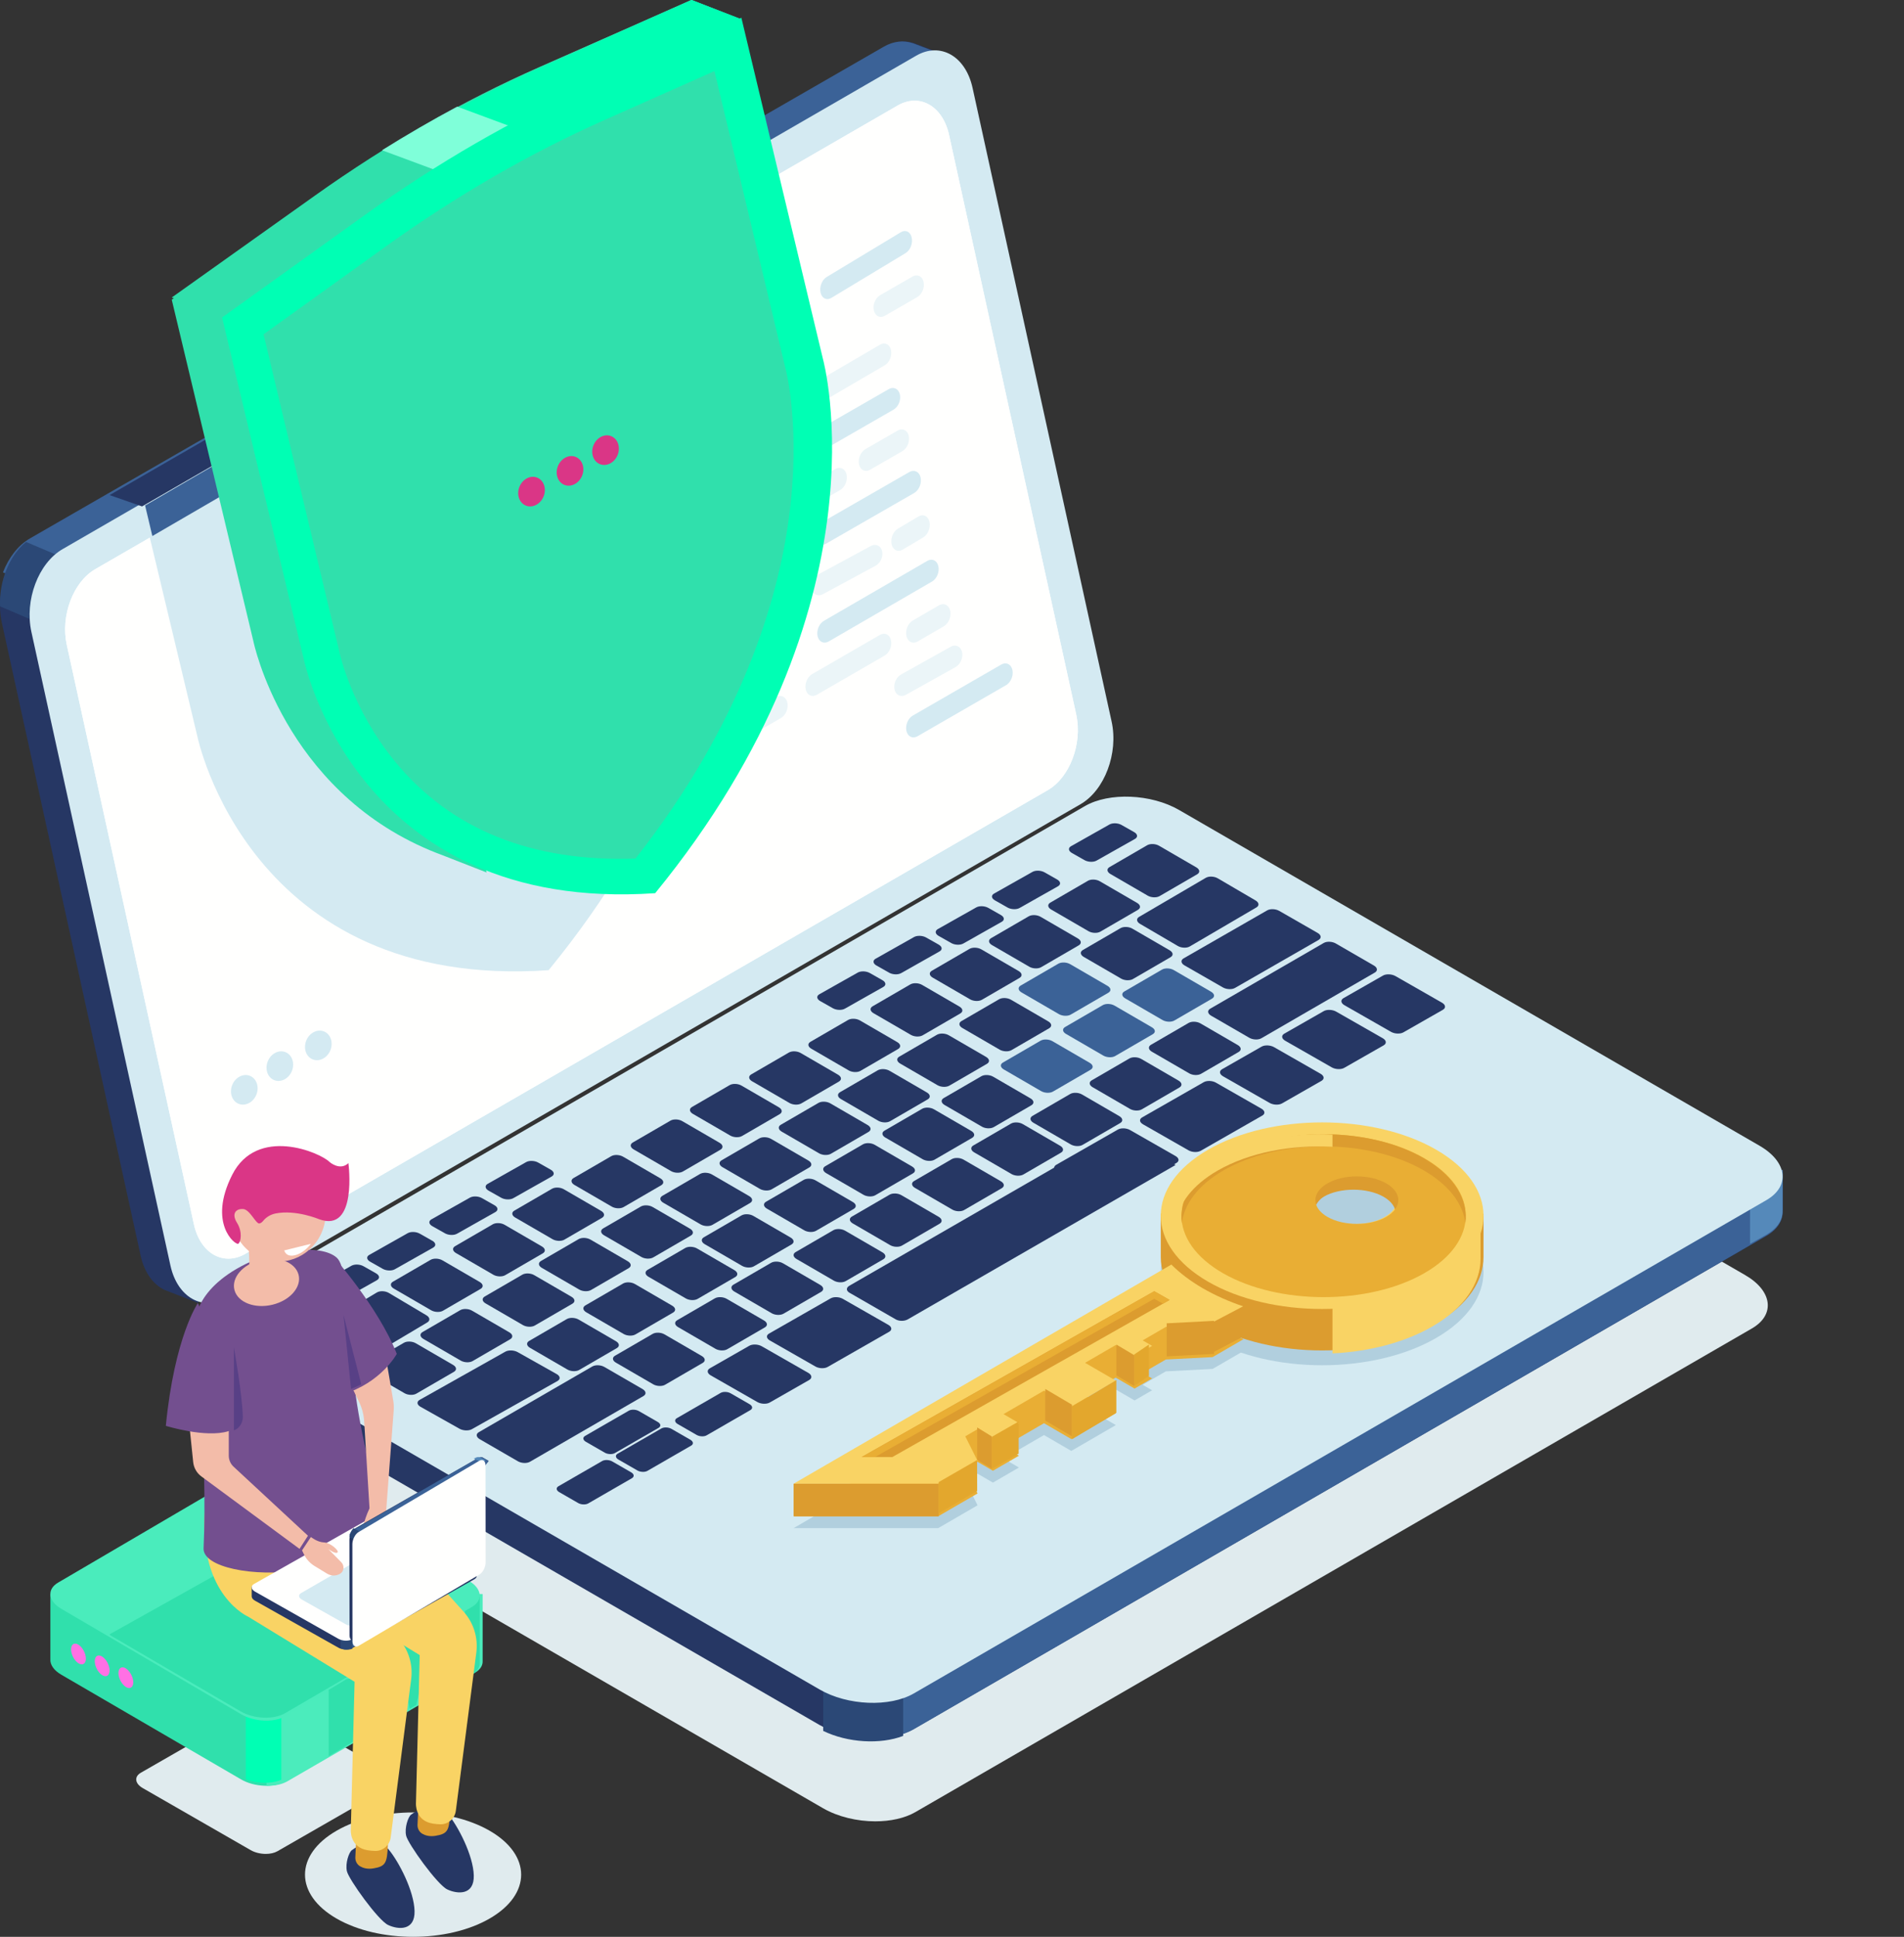 <?xml version="1.0" encoding="utf-8"?>
<!-- Generator: Adobe Illustrator 16.0.0, SVG Export Plug-In . SVG Version: 6.00 Build 0)  -->
<!DOCTYPE svg PUBLIC "-//W3C//DTD SVG 1.1//EN" "http://www.w3.org/Graphics/SVG/1.1/DTD/svg11.dtd">
<svg version="1.1" id="Layer_1" xmlns="http://www.w3.org/2000/svg" xmlns:xlink="http://www.w3.org/1999/xlink" x="0px" y="0px"
	 width="643px" height="654px" viewBox="0 0 643 654" enable-background="new 0 0 643 654" xml:space="preserve">
<rect x="0" y="0" width="643" height="654" fill="#333333" stroke="none"/>
<path fill="#E0EBEE" d="M295.601,615c5.08,0,9.92-1.03,13.54-3.12l282.47-163.29c7.99-4.62,6.98-12.689-2.239-18.029l-192.34-111.15
	c-5.05-2.91-11.511-4.41-17.63-4.41c-5.08,0-9.92,1.03-13.541,3.12L83.391,481.41c-7.99,4.62-6.98,12.689,2.24,18.02l192.34,111.16
	C283.021,613.5,289.481,615,295.601,615"/>
<path fill="#263764" d="M11.101,182.27l287.83-166.49c3.34-1.93,6.74-2.23,9.75-1.2l-0.021-0.03l0.53,0.2l0.119,0.05l10.41,3.99
	l-9.34,4.58l0.13,0.51l46.891,213.81c2.34,10.7-2.36,23.19-10.5,27.9L65.991,428.08l1.01,11.92l-11.37-4.41
	c-3.82-1.79-6.88-5.84-8.14-11.609L0.601,210.18C-1.739,199.47,2.961,186.98,11.101,182.27"/>
<path fill="#3B6297" d="M10.111,181.81l288.33-166.03c3.35-1.93,6.75-2.23,9.77-1.2l-0.02-0.03l0.529,0.2l0.131,0.05l10.42,3.97
	l-9.36,4.57l0.14,0.51l30.95,140.52L199.921,274L1.001,193.27C2.911,188.33,6.091,184.12,10.111,181.81"/>
<path fill="#2B4876" d="M21.641,214l-21.61-9.25c-0.39-8.41,3.07-17.1,8.76-21.75l34.21,14.46L21.641,214"/>
<path fill="#D4EAF2" d="M76.591,438.2l288.29-166.63c8.16-4.71,12.87-17.22,10.521-27.931L328.44,29.66
	c-2.35-10.71-10.87-15.57-19.029-10.86L21.121,185.43c-8.16,4.71-12.87,17.22-10.52,27.931l46.96,213.979
	C59.911,438.05,68.431,442.91,76.591,438.2"/>
<path fill="#FFFFFE" d="M82.891,423.35l270.95-156.54c7.45-4.31,11.76-15.74,9.61-25.54l-42.94-195.7
	c-2.149-9.79-9.94-14.23-17.399-9.92L32.171,192.19c-7.46,4.31-11.77,15.74-9.62,25.54l42.94,195.7
	C67.641,423.22,75.431,427.66,82.891,423.35"/>
<path fill="#FFFFFE" d="M82.891,423.35l270.95-156.54c7.45-4.31,11.76-15.74,9.61-25.54l-42.94-195.7
	c-2.149-9.79-9.94-14.23-17.399-9.92L32.171,192.19c-7.46,4.31-11.77,15.74-9.62,25.54l42.94,195.7
	C67.641,423.22,75.431,427.66,82.891,423.35"/>
<path fill="#263764" d="M73.011,445.311l39.35-5.2l254.05-146.931c8.14-4.71,22.37-4.12,31.779,1.32l180.011,104.07l23.8-3.141
	v13.521l-0.02,0.01c0.149,3.12-1.621,6.13-5.471,8.351L308.602,583.82c-8.141,4.71-22.371,4.119-31.771-1.32L80.781,469.16
	c-5.29-3.061-7.93-7-7.77-10.71V445.311"/>
<path fill="#3B6297" d="M264.001,352.439L282.041,342h198.37l97.8,56.55l23.79-3.149v13.529h-0.02
	c0.149,3.131-1.621,6.141-5.461,8.36L308.701,583.83c-4.311,2.49-10.31,3.49-16.4,3.08L264.001,352.439"/>
<path fill="#5589BA" d="M591.001,396.41l11-1.41v13.62l-0.02,0.01c0.16,3.15-1.69,6.181-5.69,8.42l-5.29,2.95V396.41"/>
<path fill="#2B4876" d="M305.001,586.16c-7.72,2.96-18.76,2.32-27-1.69V554h27V586.16"/>
<path fill="#D4EAF2" d="M308.602,571.82L596.501,405.26c8.15-4.71,7.12-12.939-2.28-18.38L398.181,273.5
	c-9.41-5.44-23.63-6.03-31.779-1.32L78.501,438.74c-8.15,4.71-7.13,12.939,2.28,18.38l196.04,113.38
	C286.231,575.939,300.451,576.53,308.602,571.82"/>
<path fill="#263764" d="M473.94,348.59l13.341-7.62c1.069-0.62,0.93-1.68-0.3-2.39l-15.74-9c-1.24-0.7-3.11-0.78-4.18-0.17
	l-13.341,7.62c-1.069,0.62-0.93,1.68,0.3,2.39l15.74,9C471.001,349.12,472.871,349.2,473.94,348.59"/>
<path fill="#263764" d="M453.94,360.59l13.341-7.62c1.069-0.62,0.93-1.68-0.3-2.39l-15.74-8.99c-1.24-0.71-3.11-0.79-4.18-0.18
	l-13.341,7.62c-1.069,0.62-0.93,1.68,0.3,2.39l15.74,9C451.001,361.12,452.871,361.2,453.94,360.59"/>
<path fill="#263764" d="M432.94,372.59l13.341-7.63c1.069-0.61,0.93-1.67-0.3-2.38l-15.74-9c-1.24-0.7-3.11-0.78-4.18-0.17
	l-13.341,7.62c-1.069,0.609-0.93,1.68,0.3,2.39l15.74,9C430.001,373.12,431.871,373.2,432.94,372.59"/>
<path fill="#263764" d="M405.581,362.6l12.73-7.39c1.02-0.6,0.89-1.63-0.291-2.32l-12.609-7.319c-1.18-0.69-2.971-0.76-3.99-0.17
	l-12.73,7.39c-1.02,0.6-0.89,1.63,0.28,2.32l12.62,7.319C402.771,363.12,404.562,363.189,405.581,362.6"/>
<path fill="#263764" d="M385.581,374.6l12.73-7.39c1.02-0.6,0.89-1.63-0.291-2.32l-12.609-7.319c-1.18-0.69-2.971-0.76-3.99-0.17
	l-12.73,7.39c-1.02,0.6-0.89,1.63,0.291,2.32l12.609,7.319C382.771,375.12,384.562,375.189,385.581,374.6"/>
<path fill="#263764" d="M365.581,386.6l12.73-7.39c1.02-0.6,0.89-1.63-0.291-2.32l-12.609-7.319c-1.18-0.69-2.971-0.76-3.99-0.17
	l-12.73,7.39c-1.02,0.6-0.89,1.63,0.291,2.32l12.609,7.319C362.771,387.12,364.562,387.189,365.581,386.6"/>
<path fill="#263764" d="M345.581,396.6l12.73-7.39c1.02-0.6,0.89-1.63-0.291-2.32l-12.609-7.319c-1.18-0.69-2.971-0.76-3.99-0.17
	l-12.73,7.39c-1.02,0.6-0.89,1.63,0.291,2.32l12.609,7.319C342.771,397.12,344.562,397.189,345.581,396.6"/>
<path fill="#263764" d="M325.581,408.6l12.73-7.39c1.02-0.6,0.89-1.63-0.291-2.32l-12.609-7.319c-1.18-0.69-2.971-0.76-3.99-0.17
	l-12.729,7.39c-1.021,0.6-0.891,1.63,0.289,2.32l12.61,7.319C322.771,409.12,324.562,409.189,325.581,408.6"/>
<path fill="#263764" d="M304.581,420.6l12.729-7.39c1.021-0.6,0.891-1.63-0.289-2.32l-12.61-7.319c-1.181-0.69-2.97-0.76-3.99-0.17
	l-12.73,7.39c-1.02,0.6-0.89,1.63,0.29,2.32l12.61,7.319C301.771,421.12,303.561,421.189,304.581,420.6"/>
<path fill="#263764" d="M285.581,432.6l12.73-7.39c1.02-0.6,0.89-1.63-0.28-2.32l-12.62-7.319c-1.18-0.69-2.97-0.76-3.99-0.17
	l-12.73,7.39c-1.02,0.6-0.89,1.63,0.29,2.32l12.61,7.319C282.771,433.12,284.561,433.189,285.581,432.6"/>
<path fill="#263764" d="M264.581,443.6l12.73-7.39c1.02-0.6,0.89-1.63-0.29-2.32l-12.61-7.319c-1.18-0.69-2.97-0.76-3.99-0.17
	l-12.73,7.39c-1.02,0.6-0.89,1.63,0.29,2.32l12.61,7.319C261.771,444.12,263.561,444.189,264.581,443.6"/>
<path fill="#263764" d="M245.581,455.6l12.73-7.39c1.02-0.6,0.89-1.63-0.29-2.32l-12.61-7.319c-1.18-0.69-2.97-0.76-3.99-0.17
	l-12.73,7.39c-1.02,0.6-0.89,1.63,0.29,2.32l12.61,7.319C242.771,456.12,244.561,456.189,245.581,455.6"/>
<path fill="#263764" d="M224.581,467.6l12.73-7.39c1.02-0.6,0.89-1.63-0.29-2.32l-12.61-7.319c-1.18-0.69-2.97-0.76-3.99-0.17
	l-12.73,7.39c-1.02,0.6-0.9,1.63,0.29,2.32l12.61,7.319C221.771,468.12,223.561,468.189,224.581,467.6"/>
<path fill="#3B6297" d="M376.581,356.6l12.73-7.39c1.02-0.6,0.89-1.63-0.291-2.32l-12.609-7.319c-1.18-0.69-2.971-0.76-3.99-0.17
	l-12.73,7.39c-1.02,0.6-0.89,1.63,0.291,2.32l12.609,7.319C373.771,357.12,375.562,357.189,376.581,356.6"/>
<path fill="#3B6297" d="M396.581,344.6l12.73-7.39c1.02-0.6,0.89-1.63-0.291-2.32l-12.609-7.319c-1.18-0.69-2.971-0.76-3.99-0.17
	l-12.73,7.39c-1.02,0.6-0.89,1.63,0.291,2.32l12.609,7.319C393.771,345.12,395.562,345.189,396.581,344.6"/>
<path fill="#263764" d="M417.081,333.59l28.21-16.2c1.05-0.609,0.92-1.66-0.29-2.359l-12.98-7.45c-1.209-0.7-3.05-0.78-4.1-0.17
	l-28.21,16.2c-1.05,0.609-0.92,1.66,0.29,2.359l12.98,7.45C414.201,334.12,416.031,334.2,417.081,333.59"/>
<path fill="#263764" d="M401.791,319.59l22.51-13.18c1.04-0.6,0.91-1.66-0.29-2.36l-12.76-7.47c-1.2-0.7-3-0.78-4.04-0.17
	l-22.51,13.18c-1.04,0.6-0.91,1.66,0.29,2.36l12.76,7.47C398.951,320.12,400.751,320.2,401.791,319.59"/>
<path fill="#3B6297" d="M355.581,368.6l12.73-7.39c1.02-0.6,0.899-1.63-0.291-2.32l-12.609-7.319c-1.18-0.69-2.971-0.76-3.99-0.17
	l-12.73,7.39c-1.02,0.6-0.89,1.63,0.291,2.32l12.609,7.319C352.771,369.12,354.562,369.189,355.581,368.6"/>
<path fill="#263764" d="M335.581,380.6l12.73-7.39c1.02-0.6,0.89-1.63-0.291-2.32l-12.609-7.319c-1.18-0.69-2.971-0.76-3.99-0.17
	l-12.729,7.39c-1.021,0.6-0.891,1.63,0.289,2.32l12.61,7.319C332.771,381.12,334.562,381.189,335.581,380.6"/>
<path fill="#263764" d="M315.581,391.6l12.73-7.39c1.02-0.6,0.89-1.63-0.291-2.32l-12.609-7.319c-1.181-0.69-2.97-0.76-3.99-0.17
	l-12.73,7.39c-1.02,0.6-0.89,1.63,0.29,2.32l12.61,7.319C312.771,392.12,314.561,392.189,315.581,391.6"/>
<path fill="#263764" d="M295.581,403.6l12.729-7.39c1.021-0.6,0.891-1.63-0.289-2.32l-12.61-7.319c-1.18-0.69-2.97-0.76-3.99-0.17
	l-12.73,7.39c-1.02,0.6-0.89,1.63,0.28,2.32l12.62,7.319C292.771,404.12,294.561,404.189,295.581,403.6"/>
<path fill="#263764" d="M275.581,415.6l12.73-7.39c1.02-0.6,0.89-1.63-0.29-2.32l-12.61-7.319c-1.18-0.69-2.97-0.76-3.99-0.17
	l-12.73,7.39c-1.02,0.6-0.89,1.63,0.29,2.32l12.61,7.319C272.771,416.12,274.561,416.189,275.581,415.6"/>
<path fill="#263764" d="M254.581,427.6l12.73-7.39c1.02-0.6,0.89-1.63-0.29-2.32l-12.61-7.319c-1.18-0.69-2.97-0.76-3.99-0.17
	l-12.73,7.39c-1.02,0.6-0.89,1.63,0.29,2.32l12.61,7.319C251.771,428.12,253.561,428.189,254.581,427.6"/>
<path fill="#263764" d="M235.581,438.6l12.73-7.39c1.02-0.6,0.89-1.63-0.29-2.32l-12.61-7.319c-1.18-0.69-2.97-0.76-3.99-0.17
	l-12.73,7.39c-1.02,0.6-0.89,1.63,0.29,2.32l12.61,7.319C232.771,439.12,234.561,439.189,235.581,438.6"/>
<path fill="#263764" d="M214.581,450.6l12.73-7.39c1.02-0.6,0.89-1.63-0.29-2.32l-12.61-7.319c-1.18-0.69-2.97-0.76-3.99-0.17
	l-12.73,7.39c-1.02,0.6-0.89,1.63,0.29,2.32l12.61,7.319C211.771,451.12,213.561,451.189,214.581,450.6"/>
<path fill="#263764" d="M195.581,462.6l12.73-7.39c1.02-0.6,0.89-1.63-0.29-2.32l-12.61-7.319c-1.18-0.69-2.97-0.76-3.99-0.17
	l-12.73,7.39c-1.02,0.6-0.89,1.63,0.29,2.32l12.61,7.319C192.771,463.12,194.561,463.189,195.581,462.6"/>
<path fill="#263764" d="M159.331,482.6l28.95-16.289c1.07-0.601,0.93-1.65-0.3-2.341l-13.15-7.399c-1.23-0.69-3.09-0.76-4.15-0.17
	l-28.96,16.289c-1.07,0.601-0.93,1.65,0.3,2.341l13.15,7.399C156.401,483.12,158.261,483.2,159.331,482.6"/>
<path fill="#263764" d="M120.701,460.59l23.61-14.06c1.02-0.61,0.9-1.681-0.29-2.391l-12.7-7.55c-1.19-0.71-2.99-0.79-4.02-0.18
	l-23.61,14.05c-1.02,0.62-0.9,1.69,0.29,2.4l12.7,7.55C117.871,461.12,119.671,461.2,120.701,460.59"/>
<path fill="#263764" d="M320.581,366.6l12.73-7.39c1.02-0.6,0.89-1.63-0.291-2.32l-12.609-7.319c-1.181-0.69-2.97-0.76-3.99-0.17
	l-12.729,7.39c-1.021,0.6-0.891,1.63,0.279,2.32l12.62,7.319C317.771,367.12,319.561,367.189,320.581,366.6"/>
<path fill="#263764" d="M341.581,354.6l12.73-7.39c1.02-0.6,0.89-1.63-0.291-2.32l-12.609-7.319c-1.18-0.69-2.971-0.76-3.99-0.17
	l-12.73,7.39c-1.02,0.6-0.89,1.63,0.291,2.32l12.609,7.319C338.771,355.12,340.562,355.189,341.581,354.6"/>
<path fill="#3B6297" d="M361.581,342.6l12.73-7.39c1.02-0.6,0.89-1.63-0.291-2.32l-12.609-7.319c-1.18-0.69-2.971-0.76-3.99-0.17
	l-12.73,7.39c-1.02,0.6-0.89,1.63,0.291,2.32l12.609,7.319C358.771,343.12,360.562,343.189,361.581,342.6"/>
<path fill="#263764" d="M382.581,330.6l12.73-7.39c1.02-0.6,0.89-1.63-0.291-2.32l-12.609-7.319c-1.18-0.69-2.971-0.76-3.99-0.17
	l-12.73,7.39c-1.02,0.6-0.89,1.63,0.291,2.32l12.609,7.319C379.771,331.12,381.562,331.189,382.581,330.6"/>
<path fill="#263764" d="M300.581,378.6l12.729-7.39c1.021-0.6,0.891-1.63-0.289-2.32l-12.61-7.319c-1.18-0.69-2.96-0.76-3.99-0.17
	l-12.73,7.39c-1.02,0.6-0.9,1.63,0.29,2.32l12.61,7.319C297.771,379.12,299.561,379.189,300.581,378.6"/>
<path fill="#263764" d="M280.581,389.6l12.73-7.39c1.02-0.6,0.89-1.63-0.29-2.32l-12.61-7.319c-1.18-0.69-2.97-0.76-3.99-0.17
	l-12.73,7.39c-1.02,0.6-0.89,1.63,0.29,2.32l12.61,7.319C277.771,390.12,279.561,390.189,280.581,389.6"/>
<path fill="#263764" d="M260.581,401.6l12.73-7.39c1.02-0.6,0.89-1.63-0.29-2.32l-12.61-7.319c-1.18-0.69-2.97-0.76-3.99-0.17
	l-12.73,7.39c-1.02,0.6-0.89,1.63,0.29,2.32l12.61,7.319C257.771,402.12,259.561,402.189,260.581,401.6"/>
<path fill="#263764" d="M240.581,413.6l12.73-7.39c1.02-0.6,0.89-1.63-0.29-2.32l-12.61-7.319c-1.18-0.69-2.97-0.76-3.99-0.17
	l-12.73,7.39c-1.02,0.6-0.89,1.63,0.29,2.32l12.61,7.319C237.771,414.12,239.561,414.189,240.581,413.6"/>
<path fill="#263764" d="M220.581,424.6l12.73-7.39c1.02-0.6,0.89-1.63-0.29-2.32l-12.61-7.319c-1.18-0.69-2.97-0.76-3.99-0.17
	l-12.73,7.39c-1.02,0.6-0.89,1.63,0.29,2.32l12.61,7.319C217.771,425.12,219.561,425.189,220.581,424.6"/>
<path fill="#263764" d="M199.581,435.6l12.73-7.39c1.02-0.6,0.89-1.63-0.29-2.32l-12.61-7.319c-1.18-0.69-2.97-0.76-3.99-0.17
	l-12.73,7.39c-1.02,0.6-0.89,1.63,0.28,2.32l12.62,7.319C196.771,436.12,198.561,436.189,199.581,435.6"/>
<path fill="#263764" d="M180.581,447.6l12.73-7.39c1.02-0.6,0.89-1.63-0.29-2.32l-12.61-7.319c-1.18-0.69-2.97-0.76-3.99-0.17
	l-12.73,7.39c-1.02,0.6-0.9,1.63,0.29,2.32l12.61,7.319C177.771,448.12,179.561,448.189,180.581,447.6"/>
<path fill="#263764" d="M159.581,459.6l12.73-7.39c1.02-0.6,0.89-1.63-0.29-2.32l-12.61-7.319c-1.18-0.69-2.97-0.76-3.99-0.17
	l-12.73,7.39c-1.02,0.6-0.89,1.63,0.29,2.32l12.61,7.319C156.771,460.12,158.561,460.189,159.581,459.6"/>
<path fill="#263764" d="M140.581,470.6l12.73-7.39c1.02-0.6,0.89-1.63-0.29-2.32l-12.61-7.319c-1.18-0.69-2.97-0.76-3.99-0.17
	l-12.73,7.39c-1.02,0.6-0.89,1.63,0.29,2.32l12.61,7.319C137.771,471.12,139.561,471.189,140.581,470.6"/>
<path fill="#263764" d="M331.581,337.6l12.73-7.39c1.02-0.6,0.89-1.63-0.291-2.32l-12.609-7.319c-1.18-0.69-2.971-0.76-3.99-0.17
	l-12.729,7.39c-1.021,0.6-0.891,1.63,0.289,2.32l12.61,7.319C328.771,338.12,330.562,338.189,331.581,337.6"/>
<path fill="#263764" d="M351.581,326.6l12.73-7.39c1.02-0.6,0.89-1.63-0.291-2.32l-12.609-7.319c-1.18-0.69-2.971-0.76-3.99-0.17
	l-12.73,7.39c-1.02,0.6-0.89,1.63,0.291,2.32l12.609,7.319C348.771,327.12,350.562,327.19,351.581,326.6"/>
<path fill="#263764" d="M371.581,314.6l12.73-7.39c1.02-0.6,0.89-1.63-0.291-2.32l-12.609-7.319c-1.18-0.69-2.971-0.76-3.99-0.17
	l-12.73,7.39c-1.02,0.6-0.89,1.63,0.291,2.32l12.609,7.319C368.771,315.12,370.562,315.19,371.581,314.6"/>
<path fill="#263764" d="M391.581,302.6l12.73-7.39c1.02-0.6,0.89-1.63-0.291-2.32l-12.609-7.319c-1.18-0.69-2.971-0.76-3.99-0.17
	l-12.73,7.39c-1.02,0.6-0.89,1.63,0.291,2.32l12.609,7.319C388.771,303.12,390.562,303.19,391.581,302.6"/>
<path fill="#263764" d="M370.312,290.6l12.989-7.33c1.04-0.59,0.91-1.62-0.3-2.3l-4.25-2.41c-1.2-0.68-3.02-0.75-4.061-0.16
	l-12.989,7.33c-1.04,0.59-0.91,1.62,0.3,2.3l4.25,2.41C367.451,291.12,369.271,291.19,370.312,290.6"/>
<path fill="#263764" d="M344.312,306.6l12.979-7.33c1.05-0.6,0.92-1.62-0.29-2.3l-4.25-2.41c-1.2-0.68-3.02-0.75-4.061-0.16
	l-12.989,7.33c-1.04,0.59-0.91,1.62,0.3,2.3l4.25,2.41C341.451,307.12,343.271,307.19,344.312,306.6"/>
<path fill="#263764" d="M325.312,318.6l12.989-7.34c1.04-0.58,0.91-1.61-0.3-2.29l-4.25-2.41c-1.2-0.68-3.02-0.75-4.061-0.16
	l-12.989,7.33c-1.04,0.59-0.91,1.62,0.29,2.3l4.26,2.41C322.451,319.12,324.271,319.19,325.312,318.6"/>
<path fill="#263764" d="M304.311,328.6l12.99-7.34c1.04-0.58,0.91-1.61-0.29-2.29l-4.26-2.41c-1.2-0.68-3.021-0.75-4.06-0.16
	l-12.99,7.33c-1.04,0.59-0.91,1.62,0.3,2.3l4.25,2.409C301.451,329.12,303.271,329.189,304.311,328.6"/>
<path fill="#263764" d="M285.311,340.6l12.99-7.34c1.04-0.58,0.91-1.609-0.3-2.29l-4.25-2.409c-1.2-0.681-3.02-0.75-4.06-0.16
	l-12.99,7.33c-1.04,0.59-0.91,1.619,0.29,2.3l4.26,2.409C282.451,341.12,284.271,341.189,285.311,340.6"/>
<path fill="#263764" d="M173.321,404.6l12.98-7.33c1.04-0.59,0.91-1.619-0.3-2.3l-4.25-2.409c-1.2-0.681-3.02-0.75-4.06-0.16
	l-12.99,7.34c-1.04,0.58-0.91,1.62,0.3,2.3l4.25,2.399C170.451,405.12,172.271,405.189,173.321,404.6"/>
<path fill="#263764" d="M154.311,416.6l12.99-7.33c1.04-0.6,0.91-1.619-0.3-2.3l-4.25-2.409c-1.2-0.681-3.02-0.75-4.06-0.16
	l-12.99,7.33c-1.04,0.59-0.91,1.619,0.29,2.3l4.26,2.409C151.451,417.12,153.271,417.189,154.311,416.6"/>
<path fill="#263764" d="M133.321,428.6l12.98-7.33c1.04-0.59,0.91-1.63-0.3-2.3l-4.25-2.409c-1.2-0.681-3.02-0.75-4.06-0.16
	l-12.99,7.34c-1.04,0.58-0.91,1.609,0.3,2.29l4.25,2.409C130.451,429.12,132.271,429.189,133.321,428.6"/>
<path fill="#263764" d="M114.311,439.6l12.99-7.33c1.04-0.59,0.91-1.619-0.3-2.3l-4.25-2.409c-1.2-0.681-3.02-0.75-4.06-0.16
	l-12.99,7.33c-1.04,0.59-0.91,1.619,0.3,2.3l4.25,2.409C111.451,440.12,113.271,440.189,114.311,439.6"/>
<path fill="#263764" d="M311.581,349.6l12.73-7.39c1.02-0.6,0.89-1.63-0.291-2.32l-12.609-7.319c-1.181-0.69-2.97-0.76-3.99-0.17
	l-12.73,7.39c-1.02,0.6-0.89,1.63,0.28,2.32l12.62,7.319C308.771,350.12,310.561,350.189,311.581,349.6"/>
<path fill="#263764" d="M290.581,361.6l12.729-7.39c1.021-0.6,0.891-1.63-0.289-2.32l-12.61-7.319c-1.18-0.69-2.96-0.76-3.99-0.17
	l-12.73,7.39c-1.02,0.6-0.9,1.63,0.29,2.32l12.61,7.319C287.771,362.12,289.561,362.189,290.581,361.6"/>
<path fill="#263764" d="M270.581,372.6l12.73-7.39c1.02-0.6,0.89-1.63-0.29-2.32l-12.61-7.319c-1.18-0.69-2.97-0.76-3.99-0.17
	l-12.73,7.39c-1.02,0.6-0.9,1.63,0.29,2.32l12.61,7.319C267.771,373.12,269.561,373.189,270.581,372.6"/>
<path fill="#263764" d="M250.581,383.6l12.73-7.39c1.02-0.6,0.89-1.63-0.29-2.32l-12.61-7.319c-1.18-0.69-2.97-0.76-3.99-0.17
	l-12.73,7.39c-1.02,0.6-0.89,1.63,0.29,2.32l12.61,7.319C247.771,384.12,249.561,384.189,250.581,383.6"/>
<path fill="#263764" d="M230.581,395.6l12.73-7.39c1.02-0.6,0.89-1.63-0.29-2.32l-12.61-7.319c-1.18-0.69-2.97-0.76-3.99-0.17
	l-12.73,7.39c-1.02,0.6-0.89,1.63,0.29,2.32l12.61,7.319C227.771,396.12,229.561,396.189,230.581,395.6"/>
<path fill="#263764" d="M210.581,407.6l12.73-7.39c1.02-0.6,0.89-1.63-0.29-2.32l-12.61-7.319c-1.18-0.69-2.97-0.76-3.99-0.17
	l-12.73,7.39c-1.02,0.6-0.89,1.63,0.29,2.32l12.61,7.319C207.771,408.12,209.561,408.189,210.581,407.6"/>
<path fill="#263764" d="M190.581,418.6l12.73-7.39c1.02-0.6,0.89-1.63-0.29-2.32l-12.61-7.319c-1.18-0.69-2.97-0.76-3.99-0.17
	l-12.73,7.39c-1.02,0.6-0.89,1.63,0.28,2.32l12.62,7.319C187.771,419.12,189.561,419.189,190.581,418.6"/>
<path fill="#263764" d="M170.581,430.6l12.73-7.39c1.02-0.6,0.89-1.63-0.29-2.32l-12.61-7.319c-1.18-0.69-2.96-0.76-3.99-0.17
	l-12.73,7.39c-1.02,0.6-0.9,1.63,0.29,2.32l12.61,7.319C167.771,431.12,169.561,431.189,170.581,430.6"/>
<path fill="#263764" d="M149.581,442.6l12.73-7.39c1.02-0.6,0.89-1.63-0.29-2.32l-12.61-7.319c-1.18-0.69-2.97-0.76-3.99-0.17
	l-12.73,7.39c-1.02,0.6-0.89,1.63,0.29,2.32l12.61,7.319C146.771,443.12,148.561,443.189,149.581,442.6"/>
<path fill="#263764" d="M425.971,350.59l38.32-22.189c1.05-0.601,0.92-1.66-0.29-2.36l-12.891-7.46
	c-1.209-0.7-3.029-0.78-4.079-0.17l-38.33,22.189c-1.04,0.601-0.91,1.66,0.3,2.36l12.891,7.46
	C423.101,351.12,424.921,351.2,425.971,350.59"/>
<path fill="#263764" d="M178.971,493.59l38.32-22.189c1.05-0.601,0.92-1.66-0.29-2.36l-12.89-7.46c-1.21-0.7-3.03-0.78-4.08-0.17
	l-38.33,22.189c-1.04,0.601-0.91,1.66,0.3,2.36l12.89,7.46C176.101,494.12,177.921,494.2,178.971,493.59"/>
<path fill="#263764" d="M259.941,473.59l13.34-7.62c1.07-0.62,0.93-1.68-0.3-2.39l-15.74-9c-1.24-0.7-3.11-0.78-4.18-0.17
	l-13.34,7.62c-1.07,0.62-0.93,1.689,0.3,2.39l15.74,9C257.001,474.12,258.871,474.2,259.941,473.59"/>
<path fill="#263764" d="M405.461,388.6l20.83-11.91c1.05-0.6,0.92-1.64-0.29-2.329l-15.38-8.79c-1.2-0.69-3.03-0.76-4.08-0.17
	l-20.83,11.91c-1.05,0.6-0.92,1.64,0.29,2.329l15.38,8.79C402.581,389.12,404.411,389.189,405.461,388.6"/>
<path fill="#263764" d="M279.461,461.6l20.83-11.91c1.05-0.6,0.92-1.64-0.29-2.329l-15.38-8.79c-1.21-0.69-3.03-0.76-4.08-0.17
	l-20.83,11.91c-1.05,0.6-0.92,1.64,0.29,2.329l15.38,8.79C276.581,462.12,278.411,462.189,279.461,461.6"/>
<path fill="#263764" d="M376.461,404.6l20.83-11.91c1.05-0.6,0.92-1.64-0.29-2.329l-15.38-8.79c-1.21-0.69-3.03-0.76-4.08-0.17
	l-20.83,11.91c-1.05,0.6-0.92,1.64,0.29,2.329l15.38,8.79C373.581,405.12,375.411,405.189,376.461,404.6"/>
<path fill="#263764" d="M377.281,382l-90.44,52.15c-1.12,0.64-1.12,1.689,0,2.34l15.66,9.02c1.12,0.65,2.94,0.65,4.06,0l90.44-52.14
	L377.281,382"/>
<path fill="#263764" d="M203.361,493.34l-14.77,8.521c-0.87,0.5-0.76,1.39,0.24,1.97l6.41,3.689c1,0.58,2.53,0.641,3.4,0.141
	l14.77-8.521c0.87-0.51,0.76-1.38-0.24-1.97l-6.41-3.689C205.761,492.9,204.231,492.84,203.361,493.34"/>
<path fill="#263764" d="M223.361,482.34l-14.77,8.521c-0.87,0.5-0.76,1.39,0.24,1.97l6.41,3.689c1,0.58,2.53,0.641,3.4,0.141
	l14.77-8.521c0.87-0.5,0.76-1.38-0.24-1.97l-6.41-3.689C225.761,481.9,224.231,481.84,223.361,482.34"/>
<path fill="#263764" d="M243.361,470.34l-14.77,8.521c-0.87,0.5-0.76,1.38,0.24,1.97l6.41,3.689c1.01,0.58,2.53,0.641,3.4,0.141
	l14.77-8.521c0.87-0.5,0.77-1.38-0.24-1.97l-6.41-3.689C245.761,469.9,244.231,469.84,243.361,470.34"/>
<path fill="#263764" d="M212.361,476.34l-14.77,8.521c-0.87,0.51-0.76,1.38,0.24,1.97l6.41,3.689c1,0.58,2.53,0.641,3.4,0.141
	l14.77-8.521c0.87-0.51,0.76-1.38-0.24-1.97l-6.41-3.689C214.761,475.9,213.231,475.84,212.361,476.34"/>
<path fill="#D4EAF2" d="M48.001,170.67l93.47-53.93L225.821,80l16.11,67.38c0,0,22.94,82.89-56.65,180.22
	c-101.19,6.97-118.66-79.08-118.66-79.08L48.001,170.67"/>
<polyline fill="#263764" points="72.041,157.09 47.971,171 37.001,167.18 69.911,148.17 226.171,80 229.001,91.85 72.041,157.09 "/>
<polyline fill="#3B6297" points="49.001,170.69 72.551,157 75.001,167.31 51.451,181 49.001,170.69 "/>
<path fill="#EBF5F8" d="M245.531,120c0.45,0,0.92-0.12,1.39-0.37l17.8-9.62c1.65-0.89,2.62-3.1,2.17-4.93
	c-0.32-1.32-1.29-2.08-2.42-2.08c-0.45,0-0.92,0.12-1.39,0.37l-17.8,9.62c-1.65,0.89-2.62,3.1-2.17,4.93
	C243.441,119.24,244.401,120,245.531,120"/>
<path fill="#D4EAF2" d="M205.421,144c0.42,0,0.88-0.13,1.32-0.4l25.08-15.13c1.58-0.95,2.51-3.3,2.07-5.26
	c-0.3-1.4-1.23-2.21-2.31-2.21c-0.42,0-0.88,0.13-1.33,0.4l-25.07,15.12c-1.58,0.96-2.5,3.31-2.08,5.27
	C203.421,143.19,204.341,144,205.421,144"/>
<path fill="#EBF5F8" d="M276.531,201c0.45,0,0.92-0.12,1.39-0.37l17.8-9.62c1.65-0.89,2.62-3.1,2.17-4.939
	c-0.32-1.311-1.29-2.07-2.42-2.07c-0.45,0-0.92,0.12-1.39,0.37l-17.8,9.62c-1.65,0.89-2.62,3.1-2.17,4.93
	C274.431,200.24,275.401,201,276.531,201"/>
<path fill="#EBF5F8" d="M238.401,223c0.44,0,0.91-0.13,1.38-0.4l25.96-15.12c1.64-0.96,2.6-3.31,2.15-5.27
	c-0.32-1.4-1.28-2.21-2.39-2.21c-0.45,0-0.91,0.13-1.38,0.4l-24.28,14.15c-0.54,2.74-1.16,5.55-1.84,8.42
	C238.131,222.99,238.261,223,238.401,223"/>
<path fill="#D4EAF2" d="M239.131,223c0.7-3.07,1.32-6.07,1.87-9l-1.71,1.05c-1.66,1.021-2.63,3.53-2.18,5.62
	C237.401,221.98,238.181,222.82,239.131,223"/>
<path fill="#EBF5F8" d="M297.481,107c0.44,0,0.91-0.12,1.37-0.39l10.91-6.28c1.62-0.94,2.58-3.25,2.13-5.16
	c-0.32-1.37-1.26-2.17-2.369-2.17c-0.44,0-0.91,0.12-1.371,0.39l-10.909,6.28c-1.62,0.93-2.57,3.24-2.13,5.16
	C295.431,106.2,296.371,107,297.481,107"/>
<path fill="#EBF5F8" d="M264.451,143c0.44,0,0.9-0.13,1.35-0.39l32.98-19.26c1.61-0.94,2.55-3.25,2.11-5.17
	c-0.31-1.38-1.25-2.18-2.34-2.18c-0.44,0-0.9,0.13-1.36,0.39l-32.97,19.26c-1.61,0.94-2.55,3.25-2.11,5.17
	C262.421,142.2,263.361,143,264.451,143"/>
<path fill="#EBF5F8" d="M292.481,159c0.44,0,0.91-0.13,1.37-0.39l10.91-6.28c1.62-0.94,2.57-3.24,2.13-5.16
	c-0.32-1.37-1.27-2.17-2.369-2.17c-0.44,0-0.91,0.13-1.371,0.39l-10.909,6.28c-1.62,0.94-2.57,3.24-2.13,5.16
	C290.431,158.2,291.371,159,292.481,159"/>
<path fill="#EBF5F8" d="M232.541,260c0.44,0,0.92-0.13,1.39-0.4l29.78-17.12c1.66-0.96,2.63-3.31,2.18-5.27
	c-0.33-1.4-1.29-2.21-2.43-2.21c-0.45,0-0.92,0.13-1.39,0.4l-29.78,17.12c-1.66,0.95-2.63,3.31-2.18,5.27
	C230.431,259.19,231.411,260,232.541,260"/>
<path fill="#EBF5F8" d="M303.471,186c0.43,0,0.891-0.13,1.35-0.4l6.951-4.12c1.609-0.95,2.56-3.31,2.119-5.26
	c-0.31-1.41-1.26-2.22-2.359-2.22c-0.43,0-0.891,0.13-1.35,0.4l-6.961,4.12c-1.6,0.95-2.55,3.31-2.11,5.26
	C301.421,185.19,302.371,186,303.471,186"/>
<path fill="#EBF5F8" d="M308.521,217c0.449,0,0.92-0.13,1.379-0.4l8.83-5.12c1.641-0.95,2.61-3.31,2.16-5.26
	c-0.32-1.399-1.289-2.22-2.41-2.22c-0.439,0-0.92,0.13-1.379,0.4l-8.83,5.11c-1.641,0.96-2.61,3.32-2.16,5.271
	C306.432,216.18,307.4,217,308.521,217"/>
<path fill="#EBF5F8" d="M274.481,235c0.44,0,0.9-0.13,1.36-0.39l22.92-13.25c1.62-0.94,2.58-3.26,2.13-5.181
	c-0.32-1.38-1.26-2.18-2.37-2.18c-0.44,0-0.9,0.13-1.36,0.39l-22.92,13.25c-1.62,0.94-2.57,3.26-2.13,5.181
	C272.431,234.2,273.371,235,274.481,235"/>
<path fill="#EBF5F8" d="M304.531,235c0.449,0,0.92-0.12,1.39-0.38l16.8-9.38c1.65-0.92,2.62-3.21,2.171-5.101
	c-0.32-1.35-1.291-2.14-2.421-2.14c-0.45,0-0.92,0.12-1.39,0.38l-16.8,9.38c-1.65,0.92-2.62,3.21-2.17,5.101
	C302.431,234.21,303.4,235,304.531,235"/>
<path fill="#D4EAF2" d="M209.381,274c0.42,0,0.87-0.13,1.31-0.39l10.16-6.181c1.56-0.95,2.47-3.29,2.05-5.229
	c-0.31-1.39-1.22-2.2-2.28-2.2c-0.42,0-0.87,0.13-1.31,0.4l-10.16,6.18c-1.56,0.94-2.47,3.28-2.05,5.22
	C207.411,273.19,208.321,274,209.381,274"/>
<path fill="#EBF5F8" d="M252.541,183c0.44,0,0.92-0.13,1.39-0.4l29.78-17.12c1.66-0.95,2.63-3.31,2.18-5.27
	c-0.32-1.39-1.29-2.21-2.42-2.21c-0.45,0-0.93,0.13-1.4,0.4l-29.78,17.12c-1.66,0.95-2.63,3.31-2.18,5.27
	C250.431,182.19,251.401,183,252.541,183"/>
<path fill="#D4EAF2" d="M250.851,167.61l50.9-29.28c1.63-0.93,2.59-3.24,2.14-5.16c-0.439-1.91-2.12-2.71-3.75-1.78l-50.9,29.271
	c-1.62,0.94-2.57,3.25-2.13,5.17S249.231,168.54,250.851,167.61"/>
<path fill="#D4EAF2" d="M278.931,183.6l29.78-17.12c1.66-0.95,2.63-3.31,2.18-5.27c-0.449-1.95-2.16-2.76-3.82-1.81l-29.779,17.12
	c-1.66,0.96-2.63,3.31-2.18,5.26C275.571,183.74,277.281,184.55,278.931,183.6"/>
<path fill="#D4EAF2" d="M232.691,194.6l10.16-6.17c1.56-0.95,2.47-3.29,2.05-5.229c-0.43-1.94-2.03-2.75-3.59-1.8l-10.16,6.17
	c-1.55,0.95-2.47,3.29-2.05,5.229C229.531,194.74,231.141,195.55,232.691,194.6"/>
<path fill="#D4EAF2" d="M127.861,188.61l62.89-36.25c1.63-0.94,2.59-3.26,2.14-5.181c-0.45-1.92-2.12-2.729-3.75-1.79l-62.89,36.25
	c-1.63,0.94-2.59,3.26-2.14,5.181C124.551,188.75,126.231,189.54,127.861,188.61"/>
<path fill="#D4EAF2" d="M279.841,216.61l34.931-20.25c1.609-0.94,2.56-3.26,2.119-5.181c-0.439-1.93-2.109-2.72-3.72-1.79
	l-34.94,20.25c-1.61,0.94-2.56,3.26-2.12,5.181C276.551,216.75,278.221,217.54,279.841,216.61"/>
<path fill="#D4EAF2" d="M280.741,100.6l25.079-15.13c1.58-0.95,2.511-3.3,2.07-5.26c-0.43-1.95-2.06-2.76-3.64-1.81l-25.07,15.13
	c-1.58,0.95-2.51,3.3-2.07,5.26C277.541,100.74,279.171,101.55,280.741,100.6"/>
<path fill="#D4EAF2" d="M309.852,248.61l29.909-17.25c1.62-0.94,2.58-3.26,2.131-5.181c-0.44-1.93-2.121-2.72-3.74-1.79
	l-29.91,17.25c-1.62,0.94-2.57,3.26-2.13,5.181C306.551,248.74,308.23,249.55,309.852,248.61"/>
<path fill="#30E0AC" d="M106.411,66.46c24.44-17.54,49.81-32.18,75.69-43.68L233.381,0l16.42,6.4c0,0-7.21,3.85-13.21,7.06
	l24.34,101.81c0,0,22.95,82.94-56.67,180.33c-15.27,1.05-28.63-0.03-40.32-2.6c0.24,0.96,0.4,1.61,0.4,1.61l-14.78-5.78
	c-1.38-0.5-2.72-1.03-4.04-1.58l-0.31-0.12h0.02c-49.53-20.74-59.67-70.65-59.67-70.65L58.001,101.2L106.411,66.46"/>
<path fill="#30E0AC" d="M182.231,22.61L233.561,0l16.44,6.35c0,0-7.22,3.82-13.22,7.01l8.84,36.68L154.131,109l-79.68-2.19
	l-16.45-6.35l48.46-34.49C130.921,48.57,156.331,34.03,182.231,22.61"/>
<path fill="#00FFB4" d="M158.471,50l-16.47-6.3c13.33-7.83,26.87-14.84,40.55-20.94L233.631,0l16.37,6.39
	c0,0-7.18,3.851-13.16,7.061l0.52,2.18C205.501,29.63,158.471,50,158.471,50"/>
<path fill="#7FFFD9" d="M154.401,36l30.6,11.35L159.371,62l-30.37-11.27C137.391,45.49,145.851,40.57,154.401,36"/>
<path fill="#00FFB4" d="M102.561,222.48L75.001,107.2l48.41-34.74c24.44-17.54,49.81-32.18,75.69-43.68L250.371,6l27.56,115.27
	c0,0,22.94,82.94-56.67,180.33C120.031,308.57,102.561,222.48,102.561,222.48"/>
<path fill="#30E0AC" d="M214.601,289.91c36.04-45.79,48.08-87.49,51.78-114.74c4.13-30.46-0.94-50.03-0.97-50.16L241.271,24
	l-37.21,16.56c-25.09,11.16-49.84,25.46-73.57,42.51l-41.49,29.81l25.61,107.23l0.1,0.43c0.03,0.18,4.14,18.94,18.75,36.68
	C152.311,280.13,179.611,291.11,214.601,289.91"/>
<path fill="#DA3686" d="M183.711,163.76c0.88,2.47-0.3,5.48-2.63,6.71c-2.32,1.24-4.91,0.23-5.79-2.229
	c-0.88-2.47,0.3-5.48,2.63-6.71C180.241,160.29,182.841,161.3,183.711,163.76"/>
<path fill="#DA3686" d="M196.711,156.76c0.88,2.47-0.3,5.48-2.63,6.71c-2.32,1.24-4.92,0.24-5.79-2.229
	c-0.88-2.47,0.3-5.48,2.63-6.71C193.241,153.29,195.831,154.3,196.711,156.76"/>
<path fill="#DA3686" d="M208.711,149.76c0.88,2.47-0.3,5.48-2.62,6.71c-2.33,1.24-4.93,0.23-5.8-2.229
	c-0.88-2.47,0.3-5.48,2.62-6.71C205.241,146.29,207.831,147.3,208.711,149.76"/>
<path fill="#D4EAF2" d="M86.711,365.76c0.88,2.471-0.3,5.471-2.62,6.71c-2.33,1.24-4.92,0.24-5.8-2.229
	c-0.88-2.48,0.3-5.48,2.62-6.71C83.241,362.29,85.831,363.29,86.711,365.76"/>
<path fill="#D4EAF2" d="M98.711,357.76c0.88,2.471-0.3,5.48-2.62,6.71c-2.33,1.24-4.92,0.23-5.8-2.229
	c-0.87-2.471,0.3-5.48,2.63-6.71C95.241,354.29,97.831,355.29,98.711,357.76"/>
<path fill="#D4EAF2" d="M111.711,350.77c0.87,2.461-0.3,5.471-2.63,6.7c-2.32,1.24-4.91,0.23-5.79-2.229
	c-0.87-2.471,0.3-5.48,2.63-6.71C108.241,347.3,110.831,348.29,111.711,350.77"/>
<path fill="#E0EBEE" d="M89.771,626c1.47,0,2.87-0.3,3.92-0.9l37.75-21.689c2.31-1.33,2.02-3.66-0.65-5.19l-36.45-20.95
	c-1.46-0.84-3.33-1.27-5.11-1.27c-1.47,0-2.87,0.3-3.92,0.9l-37.74,21.689c-2.32,1.33-2.03,3.66,0.64,5.19l36.45,20.95
	C86.121,625.57,87.991,626,89.771,626"/>
<path fill="#30E0AC" d="M17.011,560.24v-21.9l48.68-0.029l16.82-9.791c3.86-2.25,10.6-1.97,15.06,0.631l15.7,9.14l48.72-0.03v22.521
	c0.11,1.52-0.73,2.989-2.59,4.069l-62.91,36.631c-3.86,2.25-10.61,1.97-15.07-0.631l-60.74-35.369
	C18.111,563.98,16.871,562.04,17.011,560.24"/>
<path fill="#4BECBC" d="M90.001,527c2.85,0.07,5.8,0.79,8.13,2.14l15.8,9.141l49.06-0.03v22.52c0.11,1.53-0.74,3-2.61,4.07
	l-63.34,36.65c-1.87,1.08-4.41,1.57-7.04,1.5V527"/>
<path fill="#30E0AC" d="M157.001,539h4.99v22.28c0.1,1.51-0.66,2.97-2.34,4.03l-2.65,1.689V539"/>
<path fill="#00FFB4" d="M95.001,600.96c-3.32,1.45-8.12,1.37-12-0.14V575h12V600.96"/>
<path fill="#4AECBC" d="M96.491,579.47l62.9-36.87c3.86-2.27,3.38-6.22-1.08-8.83l-60.74-35.609c-4.45-2.61-11.2-2.9-15.06-0.63
	l-62.9,36.87c-3.86,2.26-3.38,6.22,1.08,8.83l60.74,35.609C85.881,581.45,92.631,581.74,96.491,579.47"/>
<path fill="#FF70E4" d="M40.001,564.939c0,1.721,1.12,3.82,2.5,4.69c1.38,0.86,2.5,0.16,2.5-1.569c0-1.73-1.12-3.83-2.5-4.69
	S40.001,563.21,40.001,564.939"/>
<path fill="#FF70E4" d="M32.001,560.93c0,1.73,1.12,3.84,2.5,4.7s2.5,0.16,2.5-1.569c0-1.721-1.12-3.83-2.5-4.69
	C33.121,558.5,32.001,559.21,32.001,560.93"/>
<path fill="#FF70E4" d="M24.001,556.939c0,1.721,1.12,3.83,2.5,4.69s2.5,0.16,2.5-1.56c0-1.73-1.12-3.84-2.5-4.7
	S24.001,555.21,24.001,556.939"/>
<path fill="#30E0AC" d="M121.001,564.061l-24.72,14.42c-3.85,2.25-10.58,1.97-15.03-0.62l-43.97-25.66l-0.28-0.34L72.481,532
	L121.001,564.061"/>
<polyline fill="#30E0AC" points="111.001,570.61 111.001,593 119.911,587.72 124.001,566 117.021,566.99 111.001,570.61 "/>
<polyline fill="#30E0AC" points="140.541,575.72 138.341,577 134.001,556.17 136.711,555 145.001,557.85 140.541,575.72 "/>
<path fill="#E0EBEE" d="M139.501,654c9.34,0,18.68-2.05,25.81-6.15c14.25-8.199,14.25-21.5,0-29.699
	c-7.13-4.101-16.47-6.15-25.81-6.15s-18.68,2.05-25.81,6.15c-14.25,8.199-14.25,21.5,0,29.699
	C120.821,651.95,130.161,654,139.501,654"/>
<path fill="#263764" d="M121.661,622.93c0,0,5.85-2.84,9.44,1.391c3.6,4.24,8.74,14.229,8.9,20.979c0.16,6.761-5.55,6.3-8.94,4.7
	s-13.31-15.439-13.91-18.16c-0.6-2.71,0.71-6.38,1.66-7.09C119.771,624.03,121.661,622.93,121.661,622.93"/>
<path fill="#DC9C2F" d="M120.271,621.35l-0.27,5.83c-0.05,1.25,0.58,2.431,1.66,3.04c0.99,0.561,2.43,0.99,4.38,0.681
	c4.27-0.69,4.65-1.9,4.95-7.73C131.301,617.33,120.271,621.35,120.271,621.35"/>
<path fill="#263764" d="M141.661,610.93c0,0,5.85-2.84,9.45,1.391c3.59,4.24,8.73,14.229,8.89,20.979c0.16,6.761-5.55,6.3-8.94,4.7
	c-3.4-1.6-13.31-15.439-13.91-18.16c-0.6-2.71,0.71-6.38,1.66-7.09C139.771,612.03,141.661,610.93,141.661,610.93"/>
<path fill="#DC9C2F" d="M141.271,610.35l-0.27,5.83c-0.05,1.24,0.58,2.431,1.66,3.04c0.99,0.561,2.43,0.99,4.37,0.681
	c4.28-0.69,4.66-1.9,4.96-7.73C152.301,606.33,141.271,610.35,141.271,610.35"/>
<path fill="#F9D364" d="M91.121,502.28c1.67-27.561,29.41,4.05,29.41,4.05l18.98,18.88l17.1,19.06c3.34,3.721,4.89,8.74,4.25,13.73
	l-6.92,53.439c-0.34,2.631-2.56,4.58-5.19,4.561c-0.74-0.01-1.59-0.08-2.56-0.23c-6.17-0.97-5.72-6.93-5.72-6.93l1.27-49.97
	l-35.9-21.96C105.841,536.91,89.451,529.83,91.121,502.28"/>
<path fill="#F9D364" d="M69.121,511.28c1.67-27.561,29.41,4.05,29.41,4.05l18.98,18.88l17.1,19.06c3.34,3.721,4.89,8.74,4.25,13.73
	l-6.92,53.439c-0.34,2.641-2.57,4.58-5.19,4.561c-0.74-0.01-1.59-0.07-2.56-0.23c-6.17-0.97-5.72-6.92-5.72-6.92l1.27-49.979
	l-35.91-21.96C83.831,545.91,67.451,538.83,69.121,511.28"/>
<path fill="#734F8F" d="M86.891,425.04c-21.32,8.771-20.89,21.28-20.89,21.28s4.18,45.85,2.75,76.479
	c-0.59,12.8,68.51,13.78,58.2-20.37c-12.15-40.279-7.59-72.88-13.28-77.8C107.981,419.72,92.401,422.77,86.891,425.04"/>
<path fill="#F3BCA9" d="M78.511,405.37c-2.21,8.819,2.93,17.819,11.49,20.1c8.55,2.28,17.28-3.02,19.49-11.84
	c2.21-8.819-2.93-17.819-11.49-20.1C89.451,391.25,80.731,396.55,78.511,405.37"/>
<path fill="#F3BCA9" d="M79.191,435.64c1.14,4.171,6.89,6.37,12.86,4.91c5.96-1.46,9.89-6.02,8.76-10.189
	c-1.14-4.171-6.89-6.37-12.86-4.91C81.981,426.91,78.061,431.47,79.191,435.64"/>
<path fill="#F3BCA9" d="M94.811,423.3c0,0-0.18,0.86,0.19,7.7c0.12,2.15-7.41,4.16-9.35,2.21c-1.95-1.94-1.17-3.97-1.64-11.28
	C83.551,414.62,94.811,423.3,94.811,423.3"/>
<path fill="#DA3686" d="M107.771,411.689c0,0-7.84-3.319-14.72-1.939c-1.61,0.33-3.11,1.189-4.15,2.46
	c-0.34,0.42-0.77,0.8-1.26,0.91c-1.22,0.28-3.21-4.771-5.59-4.88c-2.37-0.12-3.95,1.55-2.01,4.66c1.95,3.1,1.29,6.58,0.4,7.08
	c-0.9,0.489-10.38-6.75-2.02-23.291c8.37-16.529,29.62-7.629,32.93-4.279c0,0,3.48,3.029,6.31,0.34
	C117.661,392.75,120.831,416.47,107.771,411.689"/>
<path fill="#F3BCA9" d="M77.261,479.08v12.439c0,1.431,0.59,2.78,1.63,3.74l25.11,23.301l-2.85,4.439l-33.16-24.47
	c-1.55-1.15-2.55-2.9-2.75-4.841L63.001,472L77.261,479.08"/>
<path fill="#734F8F" d="M66.821,440c0,0-7.88,11.41-10.82,41.46c0,0,13.46,4.19,21.1,1.81C84.751,480.89,66.821,440,66.821,440"/>
<path fill="#584086" d="M79.001,455c0,0,2.84,15.91,3,23.39c0.04,2.05-1.15,3.91-3,4.61V455"/>
<path fill="#263764" d="M85.001,535.74l5.66-0.73l36.49-20.57c1.17-0.649,3.22-0.569,4.57,0.19l25.86,14.57l3.42-0.44v3.32
	c0.02,0.439-0.24,0.859-0.79,1.17l-41.36,23.311c-1.17,0.649-3.22,0.569-4.57-0.19l-28.16-15.87c-0.76-0.42-1.14-0.97-1.12-1.49
	V535.74"/>
<path fill="#3B6297" d="M112.001,521.51l2.62-1.51h28.75l14.18,8.2l3.45-0.46v3.439c0.02,0.46-0.24,0.891-0.8,1.221l-41.72,24.14
	c-0.62,0.36-1.49,0.51-2.38,0.45L112.001,521.51"/>
<path fill="#5589BA" d="M159.251,528.2l1.5-0.2v3.39h-0.01c0.02,0.44-0.23,0.87-0.77,1.19l-0.72,0.42V528.2"/>
<path fill="#2B4876" d="M119.001,556.71c-1.14,0.47-2.78,0.37-4-0.271V550h4V556.71"/>
<path fill="#FFFFFE" d="M118.851,553.55l41.36-23.399c1.17-0.67,1.02-1.82-0.33-2.59l-28.16-15.931c-1.35-0.76-3.4-0.84-4.57-0.18
	l-41.36,23.399c-1.17,0.66-1.02,1.82,0.33,2.59l28.16,15.931C115.631,554.13,117.681,554.21,118.851,553.55"/>
<path fill="#D4EAF2" d="M120.501,548.63l33.85-19.58c0.96-0.55,0.84-1.52-0.26-2.16l-14.86-8.359c-1.1-0.641-2.78-0.71-3.73-0.16
	l-33.85,19.58c-0.96,0.55-0.84,1.52,0.26,2.16l14.86,8.359C117.881,549.11,119.551,549.18,120.501,548.63"/>
<path fill="#F3BCA9" d="M130.361,509.439l0.41,2.871c0.36,2.439,0.3,4.92-0.18,7.34l-0.49,2.529c-0.28,1.42-1.38,2.53-2.77,2.79
	c-1.08,0.2-2.1-0.58-2.22-1.71l-0.67-6.13c0,0-1.52,2.06-2.25,2.06c-0.74,0,0.82-6.14,2.48-9.609S130.361,509.439,130.361,509.439"
	/>
<path fill="#F3BCA9" d="M117.001,464.6l4.25,8.761c1.01,2.069,1.6,4.34,1.74,6.659l1.84,29.98l5.6-0.14l2.53-33.671
	c0.08-1.039,0.03-2.09-0.14-3.109l-2.9-17.08L117.001,464.6"/>
<path fill="#263764" d="M120.741,555l3.48-4.48l36.59-20.92c1.17-0.67,2.12-2.47,2.12-4.01l-0.03-29.58l2.1-2.71l-1.98-1.13
	c-0.38-0.24-0.88-0.24-1.43,0.08l-41.47,23.71c-1.17,0.67-2.12,2.46-2.12,4.01l0.04,32.21c0,0.87,0.3,1.471,0.77,1.721L120.741,555"
	/>
<path fill="#3B6297" d="M145.811,539l2.64-1.52l14.44-24.98l-0.02-16.41l2.13-2.77l-2-1.15c-0.38-0.24-0.89-0.24-1.46,0.09
	l-41.96,24.2c-0.62,0.36-1.19,1.04-1.58,1.84L145.811,539"/>
<path fill="#5589BA" d="M163.101,494l0.9-0.96l-1.91-0.91c-0.36-0.19-0.85-0.18-1.39,0.07l-0.7,0.33L163.101,494"/>
<path fill="#2B4876" d="M119.451,516c-0.77,0.65-1.37,1.87-1.45,2.99l3.38,2.01l1.62-2.89L119.451,516"/>
<path fill="#FFFFFE" d="M121.081,517.33l40.79-24.07c1.16-0.68,2.09,0.03,2.1,1.61l0.03,32.72c0,1.561-0.93,3.391-2.08,4.07
	l-40.79,24.08c-1.16,0.68-2.09-0.04-2.1-1.61l-0.03-32.72C119.001,519.84,119.931,518.02,121.081,517.33"/>
<path fill="#F3BCA9" d="M102.001,523.51l0.68,1.4c0.78,1.6,2.01,2.95,3.55,3.88l4.22,2.57c1.31,0.8,2.97,0.87,4.3,0.1l0.15-0.09
	c1.34-0.82,1.46-2.73,0.36-3.851l-4.41-4.47c0,0,2.47,1.87,3.17,1.12c0.51-0.56-2.41-3.26-4.64-3.35c-2.23-0.08-4.39-1.82-4.39-1.82
	L102.001,523.51"/>
<path fill="#734F8F" d="M112.341,424c0,0,15.43,17.29,21.66,33.16c0,0-5.28,9.79-18.2,13.63C102.881,474.63,112.341,424,112.341,424
	"/>
<path fill="#584086" d="M118.551,469l-2.55-25l6,23.42C120.931,467.99,119.771,468.51,118.551,469"/>
<path fill="#FFFFFE" d="M100.461,421.12l4.54-1.12c0,0-2.17,3.061-5.34,3.84c-3.17,0.79-3.66-1.62-3.66-1.62L100.461,421.12"/>
<path fill="#B1CFDE" d="M407.961,407.23c21.29-12.311,55.79-12.311,77.08,0c21.28,12.3,21.28,32.239,0,44.539
	c-21.29,12.311-55.79,12.311-77.08,0C386.681,439.47,386.681,419.53,407.961,407.23z M447.821,429.92c5.47,3.16,14.35,3.16,19.82,0
	c5.479-3.16,5.479-8.29,0-11.46c-5.471-3.16-14.351-3.16-19.82,0C442.351,421.63,442.351,426.76,447.821,429.92z"/>
<path fill="#B1CFDE" d="M395.581,442c2.859,2.86,6.4,5.561,10.62,8.01c4.22,2.45,8.87,4.49,13.8,6.15l-10.49,6.08l-15.8,0.82
	l-7.819,4.539l3.189,1.851l-5.92,3.43l-6.38-3.7l-10.341,6l10.391,6.021l-15.04,8.729l-9.229-5.359l-13.67,7.939l5.219,3.021
	l-8.789,5.1l-5.221-3.03l-4.119,2.391l4.149,8.3l-13.29,7.71h-48.84L395.581,442"/>
<path fill="#DC9C2F" d="M392.001,424.48v-14.75l4.34,2.449c2.66-3.619,6.52-7.01,11.62-9.949c21.29-12.311,55.79-12.311,77.08,0
	c5.899,3.409,10.16,7.409,12.79,11.67l3.17-4.17v14.739c0.01,8.08-5.311,16.15-15.96,22.3c-21.29,12.311-55.79,12.311-77.08,0
	C397.312,440.62,391.991,432.55,392.001,424.48z M448.011,414.86c5.471,3.159,14.35,3.159,19.82,0c5.47-3.16,5.47-8.29,0-11.45
	c-5.471-3.17-14.35-3.17-19.82,0C442.531,406.57,442.531,411.7,448.011,414.86z"/>
<path fill="#F9D364" d="M450.001,436.86l23.55-11.82l20.92-14.07c0.89,1.07,1.681,2.17,2.36,3.28l3.17-4.25v15.02
	c0.01,8.221-5.32,16.44-15.98,22.711c-9.489,5.569-21.609,8.659-34.02,9.27V436.86"/>
<path fill="#F9D364" d="M407.961,388.23c21.29-12.311,55.79-12.311,77.08,0c21.28,12.3,21.28,32.239,0,44.539
	c-21.29,12.311-55.79,12.311-77.08,0C386.681,420.47,386.681,400.53,407.961,388.23z M447.821,410.92c5.47,3.17,14.35,3.17,19.82,0
	c5.479-3.16,5.479-8.29,0-11.46c-5.471-3.16-14.351-3.16-19.82,0C442.351,402.63,442.351,407.76,447.821,410.92z"/>
<path fill="#DC9C2F" d="M436.001,396h30.01c2.74,0.61,5.42,1.36,7.99,2.23V423h-38V396z M447.041,415.37
	c5.55,3.12,14.56,3.12,20.11,0c5.55-3.13,5.55-8.19,0-11.31c-5.551-3.121-14.561-3.121-20.11,0
	C441.481,407.18,441.481,412.24,447.041,415.37z"/>
<path fill="#E9AE34" d="M413.062,391.05c18.739-10.729,49.14-10.739,67.879,0c18.75,10.74,18.75,28.16,0,38.9
	c-18.75,10.729-49.14,10.729-67.879,0C394.312,419.21,394.312,401.79,413.062,391.05z M448.321,410.92c5.47,3.13,14.34,3.13,19.81,0
	c5.47-3.14,5.47-8.22,0-11.35c-5.47-3.131-14.34-3.131-19.81,0C442.851,402.7,442.851,407.78,448.321,410.92z"/>
<path fill="#DC9C2F" d="M480.951,395.28c-18.75-10.91-49.15-10.91-67.9,0c-8.479,4.939-13.11,11.26-13.92,17.72
	c-0.979-7.82,3.65-15.83,13.92-21.811c18.75-10.92,49.15-10.92,67.9,0c10.27,5.971,14.899,13.99,13.92,21.811
	C494.062,406.54,489.431,400.22,480.951,395.28"/>
<path fill="#E9AE34" d="M395.581,438c2.859,2.86,6.4,5.561,10.62,8.01c4.22,2.44,8.87,4.49,13.8,6.15l-10.49,6.09l-15.8,0.811
	l-7.819,4.539l3.189,1.851l-5.92,3.43l-6.38-3.7l-10.341,6l10.391,6.021l-7.63,4.43l-7.41,4.3l-9.229-5.359l-13.67,7.939l5.219,3.03
	l-8.789,5.09l-5.221-3.03l-4.119,2.391l4.149,8.3l-13.29,7.71h-48.84L395.581,438"/>
<path fill="#F9D364" d="M395.581,427c2.859,2.86,6.4,5.561,10.62,8.01c4.22,2.44,8.87,4.49,13.8,6.15l-10.49,6.09l-15.8,0.811
	l-7.819,4.539l3.189,1.851l-5.92,3.43l-6.38-3.7l-10.341,6l10.391,6.021l-7.63,4.43l-7.41,4.3l-9.229-5.359l-13.67,7.93l5.219,3.04
	l-8.789,5.09l-5.221-3.03l-4.119,2.391l4.149,8.3l-13.29,7.71h-48.84L395.581,427"/>
<rect x="268.001" y="501" fill="#DC9C2F" width="49" height="11"/>
<polyline fill="#DC9C2F" points="335.001,496 335.001,485.07 330.001,482 330.001,492.93 335.001,496 "/>
<polyline fill="#E3A72D" points="344.001,480 344.001,490.86 335.001,496 335.001,485.14 344.001,480 "/>
<polyline fill="#DC9C2F" points="353.001,469 353.001,479.689 362.001,485 362.001,474.311 353.001,469 "/>
<polyline fill="#E3A72D" points="377.001,466 377.001,477.05 362.001,486 362.001,474.95 377.001,466 "/>
<polyline fill="#E3A72D" points="329.971,493 330.001,503.46 317.001,511 317.001,500.46 329.971,493 "/>
<polyline fill="#E3A72D" points="383.001,457.39 383.001,468 388.001,464.61 388.001,454 383.001,457.39 "/>
<polyline fill="#DC9C2F" points="410.001,446 410.001,457.16 394.001,458 394.001,446.84 410.001,446 "/>
<polyline fill="#DC9C2F" points="301.351,492 395.001,438.939 389.801,436 291.001,491.97 301.351,492 "/>
<polyline fill="#E9AE34" points="389.801,438.55 295.481,492 291.001,491.99 389.801,436 395.001,438.939 392.751,440.22 
	389.801,438.55 "/>
<polyline fill="#DC9C2F" points="409.001,457 409.001,446.78 420.001,441 420.001,451.23 409.001,457 "/>
<polyline fill="#DC9C2F" points="377.001,454 377.001,464.42 383.001,468 383.001,457.58 377.001,454 "/>
<path fill="#F9D364" d="M411.171,391.189c10.62-6.14,24.96-8.819,38.83-8.06v4.101c-13.87-0.761-28.21,1.92-38.83,8.06
	c-8.55,4.93-13.22,11.25-14.04,17.71C396.142,405.18,400.812,397.17,411.171,391.189"/>
</svg>
